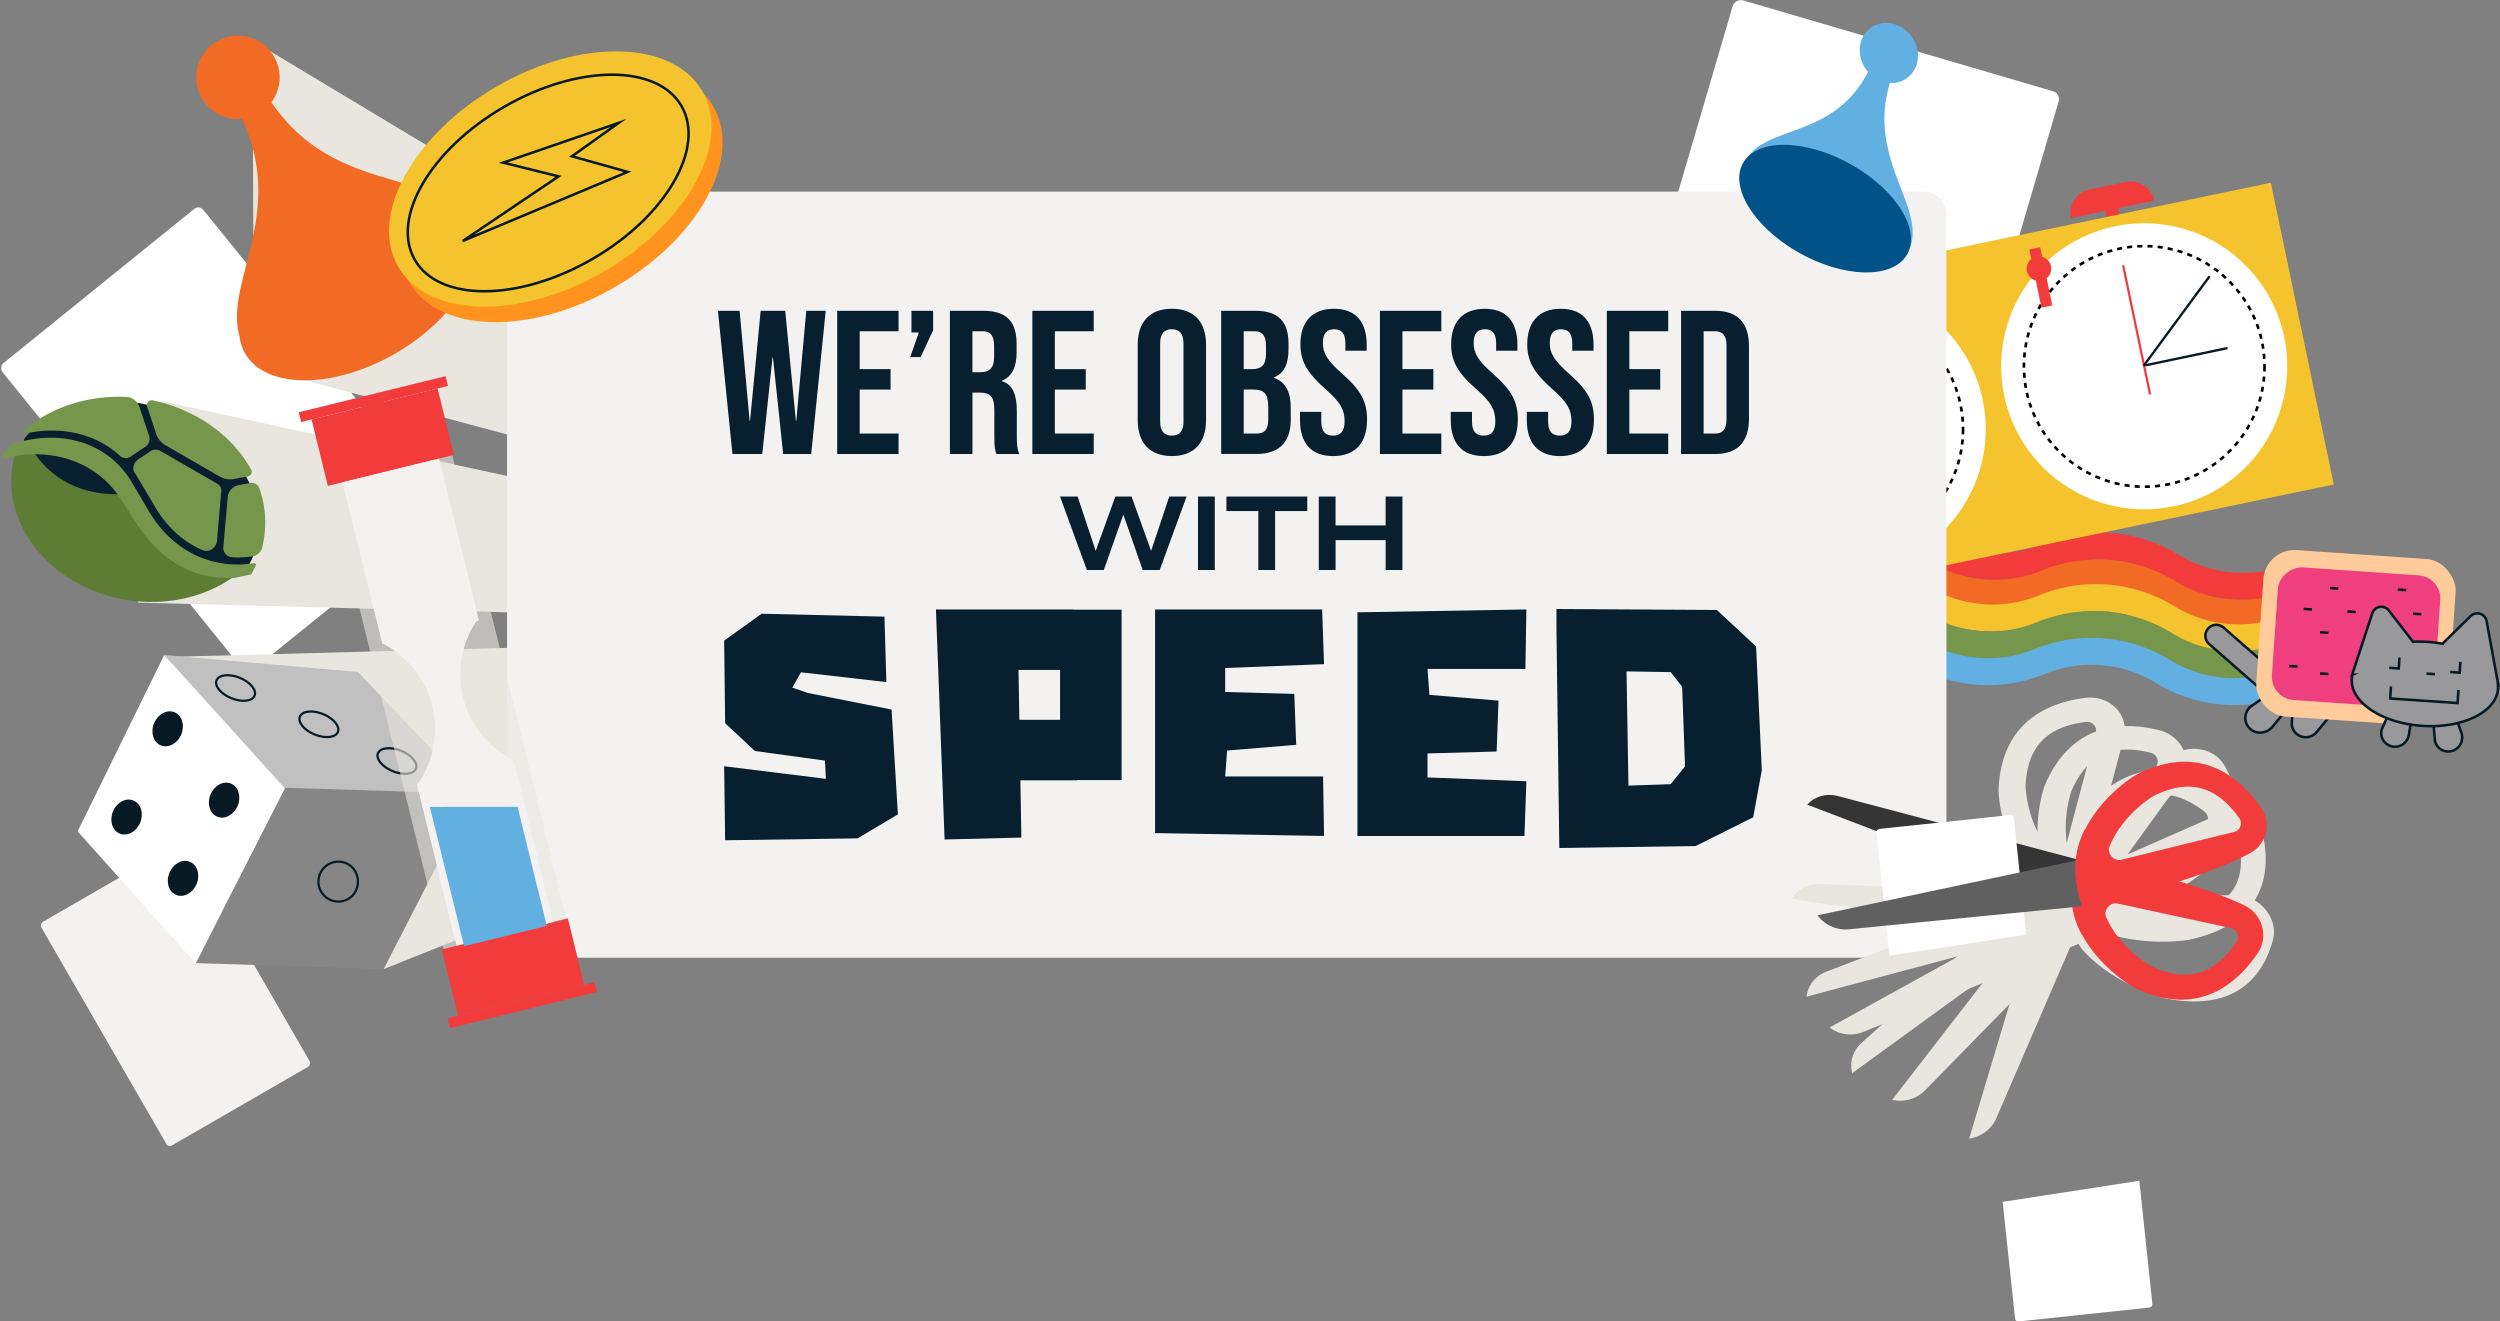 <svg xmlns="http://www.w3.org/2000/svg" viewBox="0 0 1748.08 923.97"><rect x="0" y="0" width="1748.08" height="923.97" fill="#808080" stroke="none"/><defs><style>.cls-1{isolation:isolate;}.cls-2{fill:#f3f2f1;}.cls-3{fill:#fff;}.cls-23,.cls-4{fill:#e9e6df;}.cls-4{mix-blend-mode:multiply;}.cls-5{fill:silver;}.cls-6{fill:#868686;}.cls-17,.cls-20,.cls-21,.cls-22,.cls-7{fill:none;stroke-miterlimit:10;}.cls-17,.cls-21,.cls-7{stroke:#071a23;}.cls-7{stroke-width:1.56px;}.cls-8{fill:#071a23;}.cls-9{fill:#081f2f;}.cls-10{fill:#5f7c35;}.cls-11{fill:#75964b;}.cls-12{fill:#f16b25;}.cls-13{fill:#f23c3c;}.cls-14{fill:#f4c32d;}.cls-15{fill:#62b0e2;}.cls-16{fill:#99989a;}.cls-17{stroke-width:1.79px;}.cls-18{fill:#ffcb9b;}.cls-19{fill:#ef3f7f;}.cls-20{stroke:#f23c3c;stroke-width:1.59px;}.cls-21{stroke-width:1.67px;}.cls-22{stroke:#000;stroke-width:1.86px;stroke-dasharray:3.56;}.cls-23{opacity:0.6;}.cls-24{fill:#ff931d;}.cls-25{fill:#353535;}.cls-26{fill:#606060;}.cls-27{fill:#015288;}</style></defs><title>Asset 3</title><g class="cls-1"><g id="Layer_2" data-name="Layer 2"><g id="lower_left_card" data-name="lower left card"><rect class="cls-2" x="32.45" y="637.41" width="180.52" height="115.7" rx="2.84" transform="translate(-418.05 1149.16) rotate(-120)"/></g><g id="upper_left_card" data-name="upper left card"><rect class="cls-3" x="17.82" y="217.27" width="276.52" height="180.49" rx="4.4" transform="translate(15.02 622.2) rotate(-128.95)"/></g><g id="dice"><polygon class="cls-4" points="862.54 439.37 268.3 677.65 116.54 459.37 862.54 439.37"/><path id="Path_348" data-name="Path 348" class="cls-5" d="M114.8,458,199,551.21l132.24,3.73-81-85.1Z"/><path id="Path_353" data-name="Path 353" class="cls-3" d="M199.46,551.64,136.74,673.5,54.28,581.31,114.8,458.05Z"/><path id="Path_354" data-name="Path 354" class="cls-6" d="M199.43,550.83,137,673.43l131.27,4.22,62.95-122.71Z"/><path id="Path_355" data-name="Path 355" class="cls-7" d="M178,486.44c-1.6,3.95-8.84,4.76-16.19,1.79s-12-8.58-10.39-12.53,8.84-4.75,16.18-1.78,12,8.57,10.4,12.52"/><path id="Path_356" data-name="Path 356" class="cls-7" d="M236.27,511.82c-1.6,3.95-8.84,4.75-16.19,1.79s-12-8.58-10.39-12.53,8.84-4.76,16.18-1.79,12,8.58,10.4,12.53"/><path id="Path_357" data-name="Path 357" class="cls-7" d="M290.86,537.48c-1.59,3.94-8.84,4.75-16.18,1.78s-12-8.58-10.4-12.53,8.84-4.74,16.18-1.78,12,8.58,10.4,12.53"/><path id="Path_358" data-name="Path 358" class="cls-7" d="M246.07,626.69a13.94,13.94,0,1,1-.11-20.56,14.59,14.59,0,0,1,.11,20.56"/><path id="Path_359" data-name="Path 359" class="cls-8" d="M126.74,513.58c-2.67,6.37-9.08,9.79-14.32,7.6s-7.34-9.13-4.68-15.52,9.08-9.8,14.32-7.61,7.34,9.14,4.68,15.52"/><path id="Path_361" data-name="Path 361" class="cls-8" d="M98,575.26c-2.66,6.37-9.08,9.79-14.32,7.6s-7.34-9.13-4.67-15.52,9.07-9.8,14.32-7.61,7.33,9.14,4.67,15.53"/><path id="Path_361-2" data-name="Path 361" class="cls-8" d="M166.19,563.43c-2.66,6.38-9.07,9.8-14.32,7.61s-7.34-9.14-4.67-15.53,9.07-9.8,14.32-7.61,7.34,9.14,4.67,15.53"/><path id="Path_362" data-name="Path 362" class="cls-8" d="M137.47,618.14c-2.67,6.37-9.08,9.79-14.32,7.61s-7.34-9.15-4.68-15.53,9.08-9.8,14.33-7.61,7.33,9.14,4.67,15.53"/></g><g id="turtle_shell" data-name="turtle shell"><polygon class="cls-4" points="855.54 441.37 96.54 421.37 112.54 280.37 855.54 441.37"/><path class="cls-9" d="M170.13,400.88C193.82,369.5,178.76,323,136.5,297s-95.73-21.65-119.42,9.74C7.28,328.35,159,421.19,170.13,400.88Z"/><ellipse class="cls-9" cx="52.95" cy="334.35" rx="13.72" ry="42.77" transform="translate(-274.46 248.36) rotate(-66.28)"/><path class="cls-10" d="M16.89,302.62h0l.09-.15Z"/><path class="cls-10" d="M97.93,367.41,85.34,348c-.55-.86-1.13-1.69-1.72-2.52-24.71,1-46.53-9.59-59.25-28.29a85.55,85.55,0,0,0-14.09,1.47c-9.65,35.45,10.6,74.39,50.92,92.61,34.87,15.76,74.86,11.56,102.06-7.92C135.89,405.24,112.38,389.68,97.93,367.41Z"/><path class="cls-11" d="M115.56,311.23l38.26,22.09A14.71,14.71,0,0,0,164,334.88l9.32-1.75c2.08-.4,3.37-2.77,2.44-4.47-9.31-17-25-31.73-45.88-41.16a112.73,112.73,0,0,0-23.17-7.59,3.46,3.46,0,0,0-3.89,4.25l6.41,19.24A14.08,14.08,0,0,0,115.56,311.23Z"/><path class="cls-11" d="M105,315.66l-8.24,5.48c-3.38,2.24-4.54,6.6-2.56,9.51.74,1.09,1.45,2.21,2.13,3.37l12.36,20.85c8.2,13.83,19.69,24.18,33.22,29.93l.09,0c4.1,1.73,9.29-1.76,9.7-6.48l3-34.65a5.5,5.5,0,0,0-2.64-5.38L111.9,315.15A6.64,6.64,0,0,0,105,315.66Z"/><path class="cls-11" d="M159.24,347.42l-3.06,34.89a6.52,6.52,0,0,0,6.22,7.34,66.69,66.69,0,0,0,14.21-.61,8.29,8.29,0,0,0,6.66-6,72.54,72.54,0,0,0-1.92-41.67,5.71,5.71,0,0,0-6.71-3.61l-7.85,1.48A9.49,9.49,0,0,0,159.24,347.42Z"/><path class="cls-11" d="M139.38,389.36l-1.44-.63c-13.69-6.19-25.29-16.85-33.63-30.91L92,337c-15.78-26.61-47.57-37.28-81-27.19l-3.08.93-.08-.48a79,79,0,0,0-6.08,8.39A1.22,1.22,0,0,0,3,320.53H3c32.74-8.56,64.58,2.41,81.16,28l12.59,19.41c16.79,25.89,45.83,42.7,78.93,33.59l.29-.5q1.53-2.72,2.82-5.47a1.2,1.2,0,0,0-1.26-1.79A68.78,68.78,0,0,1,139.38,389.36Z"/><path class="cls-11" d="M91.36,319.23l10.1-6.71a6.65,6.65,0,0,0,2.92-7.37L97.5,284.53a10.18,10.18,0,0,0-9.47-7c-26.59-1.15-52.4,7.12-70.88,23.11-1.16,1-.48,2.7,1,2.4,25.49-5.4,49.47.57,66.13,16A5.78,5.78,0,0,0,91.36,319.23Z"/><path class="cls-11" d="M0,321.45l.09-.15h0Z"/></g><g id="orange_pawn" data-name="orange pawn"><polygon class="cls-4" points="860.54 439.37 176.54 28.37 177.54 256.37 860.54 439.37"/><path class="cls-12" d="M328.21,157.84c-.43-.74-.88-1.45-1.36-2.15l.06,0c-22.25-39.2-92.19-18.32-137.13-84.18h0a29.18,29.18,0,1,0-20.52,11.65c31,66.8-12.49,114-1.83,151.69a31.65,31.65,0,0,0,3.87,12.11c14.2,25,60.84,25.34,104.17.75S342.41,182.86,328.21,157.84Z"/></g><g id="nyan_cat" data-name="nyan cat"><g id="Rainbow"><path class="cls-13" d="M1600.86,394.17a86,86,0,0,1-77.58-6.27,104.94,104.94,0,0,0-94.62-7.65,86,86,0,0,1-77.57-6.26,104.92,104.92,0,0,0-94.62-7.65,86,86,0,0,1-77.57-6.27,105,105,0,0,0-94.62-7.64,86.07,86.07,0,0,1-77.58-6.27,104.89,104.89,0,0,0-94.61-7.65l7.17,17.43a86,86,0,0,1,77.57,6.27,105,105,0,0,0,94.62,7.64,86.05,86.05,0,0,1,77.57,6.27,104.91,104.91,0,0,0,94.62,7.65,86,86,0,0,1,77.58,6.27,104.92,104.92,0,0,0,94.61,7.64,86,86,0,0,1,77.58,6.27A105,105,0,0,0,1608,411.6Z"/><path class="cls-12" d="M1599.34,413a86,86,0,0,1-77.58-6.27,104.92,104.92,0,0,0-94.61-7.64,86,86,0,0,1-77.58-6.27,104.94,104.94,0,0,0-94.62-7.65,86,86,0,0,1-77.57-6.26,104.92,104.92,0,0,0-94.62-7.65,86,86,0,0,1-77.57-6.27,105,105,0,0,0-94.62-7.64l7.17,17.42A86.05,86.05,0,0,1,995.31,381a104.92,104.92,0,0,0,94.62,7.65,86,86,0,0,1,77.58,6.27,104.92,104.92,0,0,0,94.61,7.64,86,86,0,0,1,77.58,6.27,104.94,104.94,0,0,0,94.62,7.65,86,86,0,0,1,77.57,6.26,104.91,104.91,0,0,0,94.62,7.65Z"/><path class="cls-14" d="M1598,430.17a86,86,0,0,1-77.58-6.27,104.92,104.92,0,0,0-94.61-7.64,86,86,0,0,1-77.58-6.27,105,105,0,0,0-94.62-7.65,86,86,0,0,1-77.57-6.26,104.92,104.92,0,0,0-94.62-7.65,86,86,0,0,1-77.58-6.27,104.92,104.92,0,0,0-94.61-7.64l7.17,17.42a86.05,86.05,0,0,1,77.57,6.27,104.92,104.92,0,0,0,94.62,7.65,86,86,0,0,1,77.57,6.27,104.95,104.95,0,0,0,94.62,7.64,86,86,0,0,1,77.58,6.27,104.92,104.92,0,0,0,94.61,7.65A86,86,0,0,1,1510.5,440a104.9,104.9,0,0,0,94.62,7.65Z"/><path class="cls-11" d="M1596.43,449a86.07,86.07,0,0,1-77.58-6.27,104.89,104.89,0,0,0-94.61-7.65,86,86,0,0,1-77.58-6.27,104.94,104.94,0,0,0-94.62-7.64,86,86,0,0,1-77.57-6.27,105,105,0,0,0-94.62-7.65,86,86,0,0,1-77.57-6.26,104.92,104.92,0,0,0-94.62-7.65l7.17,17.43A86,86,0,0,1,992.4,417a105,105,0,0,0,94.62,7.64,86,86,0,0,1,77.58,6.27,105,105,0,0,0,94.61,7.65,86,86,0,0,1,77.58,6.26,104.91,104.91,0,0,0,94.62,7.65,86,86,0,0,1,77.57,6.27,104.95,104.95,0,0,0,94.62,7.64Z"/><path class="cls-15" d="M1594.91,467.74a86,86,0,0,1-77.57-6.27,105,105,0,0,0-94.62-7.64,86,86,0,0,1-77.58-6.27,104.89,104.89,0,0,0-94.61-7.65,86,86,0,0,1-77.58-6.27,104.94,104.94,0,0,0-94.62-7.64,86,86,0,0,1-77.57-6.27,104.92,104.92,0,0,0-94.62-7.64l7.17,17.42a86,86,0,0,1,77.58,6.27,104.89,104.89,0,0,0,94.61,7.65,86,86,0,0,1,77.58,6.27,104.94,104.94,0,0,0,94.62,7.64,86,86,0,0,1,77.57,6.27,104.92,104.92,0,0,0,94.62,7.64,86.05,86.05,0,0,1,77.57,6.27,104.91,104.91,0,0,0,94.62,7.65Z"/></g><g id="nyan_cat-2" data-name="nyan cat"><g id="left_back_paw" data-name="left back paw"><path class="cls-16" d="M1583.77,487l-9.39,6.62a10.33,10.33,0,0,0-4.36,7.75h0a10.2,10.2,0,0,0,9.49,10.88h0a11.24,11.24,0,0,0,9.43-4.05l11.93-14.44Z"/><path class="cls-17" d="M1583.77,487l-9.39,6.62a10.33,10.33,0,0,0-4.36,7.75h0a10.2,10.2,0,0,0,9.49,10.88h0a11.24,11.24,0,0,0,9.43-4.05l11.93-14.44Z"/></g><g id="right_back_paw" data-name="right back paw"><path class="cls-16" d="M1615.22,492.06l-12.42,8.75-.3,4.37a9.65,9.65,0,0,0,9,10.27h0a10,10,0,0,0,8.44-3.63l11.16-13.51Z"/><path class="cls-17" d="M1615.22,492.06l-12.42,8.75-.3,4.37a9.65,9.65,0,0,0,9,10.27h0a10,10,0,0,0,8.44-3.63l11.16-13.51Z"/></g><g id="tail"><path class="cls-16" d="M1581.44,480.43a7.66,7.66,0,0,1-4.52-1.88l-32.41-28.4a7.65,7.65,0,0,1,10.08-11.5L1587,467a7.65,7.65,0,0,1-5.56,13.39Z"/><path class="cls-17" d="M1581.44,480.43a7.66,7.66,0,0,1-4.52-1.88l-32.41-28.4a7.65,7.65,0,0,1,10.08-11.5L1587,467a7.65,7.65,0,0,1-5.56,13.39Z"/></g><g id="body"><rect class="cls-18" x="1580.03" y="387.53" width="134.69" height="116.67" rx="21.79" transform="translate(34.3 -111.49) rotate(3.92)"/><rect class="cls-19" x="1600.9" y="388.95" width="92.96" height="113.82" rx="16.22" transform="translate(1090.02 2058.94) rotate(-86.08)"/><line class="cls-17" x1="1616.59" y1="426.17" x2="1610.73" y2="425.77"/><line class="cls-17" x1="1628.15" y1="442.49" x2="1622.29" y2="442.09"/><line class="cls-17" x1="1606.57" y1="466.05" x2="1600.71" y2="465.65"/><line class="cls-17" x1="1628.07" y1="471.32" x2="1622.21" y2="470.92"/><line class="cls-17" x1="1647.21" y1="427.95" x2="1641.35" y2="427.55"/><line class="cls-17" x1="1635.02" y1="411.59" x2="1629.16" y2="411.18"/><line class="cls-17" x1="1682.48" y1="412.62" x2="1676.62" y2="412.22"/><line class="cls-17" x1="1693.05" y1="429.5" x2="1687.19" y2="429.1"/></g><g id="left_front_paw" data-name="left front paw"><path class="cls-16" d="M1670.3,499.07l-4.45,9.87a9.19,9.19,0,0,0,.16,7.9h0a9.65,9.65,0,0,0,12.93,4.29h0a10.05,10.05,0,0,0,5.43-7.41l2.74-17.31Z"/><path class="cls-17" d="M1670.3,499.07l-4.45,9.87a9.19,9.19,0,0,0,.16,7.9h0a9.65,9.65,0,0,0,12.93,4.29h0a10.05,10.05,0,0,0,5.43-7.41l2.74-17.31Z"/></g><g id="right_front_paw" data-name="right front paw"><path class="cls-16" d="M1701.59,506.19l.9,10.79a9.16,9.16,0,0,0,4,6.83h0a9.64,9.64,0,0,0,13.39-2.52h0a10.07,10.07,0,0,0,1.15-9.11l-6-16.47Z"/><path class="cls-17" d="M1701.59,506.19l.9,10.79a9.16,9.16,0,0,0,4,6.83h0a9.64,9.64,0,0,0,13.39-2.52h0a10.07,10.07,0,0,0,1.15-9.11l-6-16.47Z"/></g><g id="cat_head" data-name="cat head"><path class="cls-16" d="M1746.85,478.82l-8.12-44.49a6.64,6.64,0,0,0-11.18-3.55l-19.72,19.35a87.9,87.9,0,0,0-10.26-1.3,89.6,89.6,0,0,0-10.34-.11l-16.9-21.85a6.64,6.64,0,0,0-11.57,2l-14.11,43,.27-.11a17,17,0,0,0-.46,2.94c-1.11,16.21,20.87,30.91,49.09,32.84s52-9.64,53.11-25.84a16.47,16.47,0,0,0-.06-3Z"/><path class="cls-17" d="M1746.85,478.82l-8.12-44.49a6.64,6.64,0,0,0-11.18-3.55l-19.72,19.35a87.9,87.9,0,0,0-10.26-1.3,89.6,89.6,0,0,0-10.34-.11l-16.9-21.85a6.64,6.64,0,0,0-11.57,2l-14.11,43,.27-.11a17,17,0,0,0-.46,2.94c-1.11,16.21,20.87,30.91,49.09,32.84s52-9.64,53.11-25.84a16.47,16.47,0,0,0-.06-3Z"/><polyline class="cls-17" points="1671.82 480.02 1671.32 488.39 1718.41 491.61 1719.03 482.46"/><line class="cls-17" x1="1702.58" y1="471.39" x2="1696.72" y2="470.99"/><polyline class="cls-17" points="1670.66 466.95 1677.28 467.4 1677.8 459.83"/><polyline class="cls-17" points="1713.24 469.87 1719.87 470.32 1720.38 462.75"/></g></g></g><g id="upper_right_card" data-name="upper right card"><rect class="cls-3" x="1094.01" y="87.84" width="363.84" height="237.49" rx="5.79" transform="translate(718.76 1372.87) rotate(-73.66)"/></g><g id="chess_timer" data-name="chess timer"><path id="right_red_button" data-name="right red button" class="cls-13" d="M1506.33,140.25a16.83,16.83,0,0,0-19.91-13l-25.34,5.28a16.82,16.82,0,0,0-13,19.9l29.59-6.17-5.52,1.16,6.6,31.67,8.87-1.85-6.6-31.67Z"/><g id="white_backplate" data-name="white backplate"><rect class="cls-3" x="1176.96" y="173.5" width="434.6" height="211.97" transform="translate(-27.69 290.46) rotate(-11.78)"/></g><path id="left_red_button" data-name="left red button" class="cls-13" d="M1289.33,158.25a16.83,16.83,0,0,0-19.91-13l-25.34,5.28a16.82,16.82,0,0,0-13,19.9l29.59-6.17-5.52,1.16,6.6,31.67,8.87-1.85-6.6-31.67Z"/><g id="right_timer_hands" data-name="right timer hands"><line class="cls-20" x1="1484.57" y1="185.48" x2="1503.4" y2="275.79"/><line class="cls-21" x1="1545.04" y1="193.14" x2="1498.9" y2="255.79"/><line class="cls-21" x1="1557.54" y1="243.37" x2="1499.96" y2="255.46"/></g><g id="clock_shell" data-name="clock shell"><circle class="cls-22" cx="1288.51" cy="300.16" r="84.13"/><circle class="cls-22" cx="1499.32" cy="256.21" r="84.13"/><g id="yellow_timer_shell" data-name="yellow timer shell"><path id="yellow_shell" data-name="yellow shell" class="cls-14" d="M1158.39,217.31l44,211,429.45-89.54-44-211ZM1308.92,398a100,100,0,1,1,77.47-118.28A100,100,0,0,1,1308.92,398Zm210.81-44A100,100,0,1,1,1597.2,235.8,100,100,0,0,1,1519.73,354.09Z"/><rect class="cls-13" x="1212.31" y="217.24" width="7.74" height="41.57" transform="translate(-22.98 253.24) rotate(-11.78)"/><circle class="cls-13" cx="1214.89" cy="231.82" r="8.61"/><rect class="cls-13" x="1423.13" y="173.29" width="7.74" height="41.57" transform="translate(-9.57 295.35) rotate(-11.78)"/><circle class="cls-13" cx="1425.7" cy="187.86" r="8.61"/></g></g><g id="left_timer_hands" data-name="left timer hands"><line class="cls-20" x1="1273.76" y1="229.43" x2="1292.59" y2="319.75"/><line class="cls-21" x1="1334.04" y1="237.14" x2="1287.9" y2="299.79"/><line class="cls-21" x1="1346.54" y1="287.37" x2="1288.96" y2="299.46"/></g></g><g id="title_card"><rect id="Card" class="cls-2" x="354.55" y="133.99" width="1006.45" height="535.67" rx="15.2"/><g id="WITH" class="cls-1"><g class="cls-1"><path class="cls-9" d="M829.69,347.21l-18.78,51.37H799l-13.51-38.75L771.8,398.58H760L741.2,347.21h12.32l12.63,38,13.72-38h11.37l13.65,38,12.69-38Z"/><path class="cls-9" d="M837.68,398.58V347.21h11.74v51.37Z"/><path class="cls-9" d="M914.07,357.34H891.61v41.24H879.87V357.34H857.56V347.21h56.51Z"/><path class="cls-9" d="M980.62,347.21v51.37H968.88V377.67h-35v20.91H922.13V347.21h11.74v20.18h35V347.21Z"/></g></g><g id="We_re_Obsessed" data-name="We&apos;re Obsessed" class="cls-1"><g class="cls-1"><path class="cls-9" d="M502,217.32h15.16l7,77h.29l7.44-77h17.16l7.44,77h.29l7-77h13.59L567.22,317.46h-19.6l-7.15-67.52h-.29L533,317.46H512.15Z"/><path class="cls-9" d="M585.39,217.32H628.3v14.31H601.12v26.46h21.6V272.4h-21.6v30.75H628.3v14.31H585.39Z"/><path class="cls-9" d="M642.47,232.49h-5.15V217.32h15.16v13.59l-8.73,18.74h-7.29Z"/><path class="cls-9" d="M664.21,217.32h23.32c16.3,0,23.31,7.59,23.31,23v6.15c0,10.3-3.29,16.88-10.3,19.74v.28C708.41,269,711,276.4,711,287.7v17.6c0,4.86.14,8.44,1.71,12.16h-16c-.86-2.58-1.43-4.15-1.43-12.3V286.85c0-9.3-2.72-12.31-9.87-12.31h-5.44v42.92H664.21Zm21.46,42.92c5.86,0,9.44-2.58,9.44-10.59v-7.72c0-7.15-2.43-10.3-8-10.3h-7.16v28.61Z"/><path class="cls-9" d="M721.86,217.32h42.91v14.31H737.59v26.46h21.6V272.4h-21.6v30.75h27.18v14.31H721.86Z"/><path class="cls-9" d="M795.53,293.71V241.07c0-16,8.44-25.18,23.89-25.18s23.89,9.16,23.89,25.18v52.64c0,16-8.44,25.18-23.89,25.18S795.53,309.73,795.53,293.71Zm32,1V240.07c0-7.15-3.14-9.87-8.15-9.87s-8.16,2.72-8.16,9.87v54.64c0,7.16,3.15,9.87,8.16,9.87S827.57,301.87,827.57,294.71Z"/><path class="cls-9" d="M853.89,217.32h23.75c16.31,0,23.32,7.59,23.32,23v4c0,10.3-3.15,16.74-10.16,19.6v.28c8.44,2.87,11.73,10.3,11.73,20.89v8.58c0,15.45-8.15,23.75-23.89,23.75H853.89Zm21.89,40.77c5.87,0,9.44-2.57,9.44-10.58v-5.58c0-7.15-2.43-10.3-8-10.3h-7.58v26.46Zm2.86,45.06c5.3,0,8.16-2.43,8.16-9.87v-8.72c0-9.3-3-12.16-10.16-12.16h-7v30.75Z"/><path class="cls-9" d="M909,293.71V288h14.88v6.87c0,7.15,3.14,9.72,8.15,9.72s8.15-2.57,8.15-10c0-8.3-3.14-13.59-13.44-22.6-13.16-11.59-17.45-19.74-17.45-31.19,0-15.73,8.15-24.89,23.46-24.89s22.88,9.16,22.88,25.18v4.15H940.73v-5.15c0-7.15-2.87-9.87-7.87-9.87s-7.87,2.72-7.87,9.58c0,7.3,3.29,12.59,13.59,21.6,13.16,11.59,17.31,19.6,17.31,32.05,0,16.3-8.3,25.46-23.75,25.46S909,309.73,909,293.71Z"/><path class="cls-9" d="M964.9,217.32h42.92v14.31H980.64v26.46h21.6V272.4h-21.6v30.75h27.18v14.31H964.9Z"/><path class="cls-9" d="M1014.4,293.71V288h14.87v6.87c0,7.15,3.15,9.72,8.16,9.72s8.15-2.57,8.15-10c0-8.3-3.14-13.59-13.44-22.6-13.17-11.59-17.46-19.74-17.46-31.19,0-15.73,8.16-24.89,23.46-24.89s22.89,9.16,22.89,25.18v4.15h-14.88v-5.15c0-7.15-2.86-9.87-7.86-9.87s-7.87,2.72-7.87,9.58c0,7.3,3.29,12.59,13.59,21.6,13.16,11.59,17.31,19.6,17.31,32.05,0,16.3-8.3,25.46-23.75,25.46S1014.4,309.73,1014.4,293.71Z"/><path class="cls-9" d="M1067.61,293.71V288h14.88v6.87c0,7.15,3.15,9.72,8.15,9.72s8.16-2.57,8.16-10c0-8.3-3.15-13.59-13.45-22.6-13.16-11.59-17.45-19.74-17.45-31.19,0-15.73,8.15-24.89,23.46-24.89s22.89,9.16,22.89,25.18v4.15h-14.88v-5.15c0-7.15-2.86-9.87-7.87-9.87s-7.87,2.72-7.87,9.58c0,7.3,3.29,12.59,13.59,21.6,13.16,11.59,17.31,19.6,17.31,32.05,0,16.3-8.29,25.46-23.74,25.46S1067.61,309.73,1067.61,293.71Z"/><path class="cls-9" d="M1123.55,217.32h42.91v14.31h-27.18v26.46h21.6V272.4h-21.6v30.75h27.18v14.31h-42.91Z"/><path class="cls-9" d="M1175.47,217.32h24c15.73,0,23.46,8.73,23.46,24.75v50.64c0,16-7.73,24.75-23.46,24.75h-24Zm23.75,85.83c5,0,8-2.57,8-9.72V241.36c0-7.16-3-9.73-8-9.73h-8v71.52Z"/></g></g><g id="SPEED"><path class="cls-9" d="M1227.92,452l-27.51-25.5-112.09-.67v13.42l2,153.7,95.31-1.34,40.27-20.14,6-32.89Zm-59.73,96.32-29.53,1-1.34-79.87,30.9.52,8,10.22,2,55.71Z"/><polygon class="cls-9" points="924.47 426.14 807.68 426.14 807.68 582.52 925.81 584.54 925.14 542.93 856.68 542.93 858.02 524.8 906.35 520.78 905 485.2 856.68 483.86 856.68 467.08 925.81 464.4 924.47 426.14"/><polygon class="cls-9" points="1065.95 584.54 949.16 584.54 949.16 428.15 1067.29 426.14 1066.62 467.75 998.16 467.75 999.5 485.88 1047.83 489.9 1046.48 525.48 998.16 526.82 998.16 543.6 1067.29 546.28 1065.95 584.54"/><polygon class="cls-9" points="618.44 431.17 619.78 476.94 560.05 470.09 554.01 480.83 564.75 484.52 623.41 496.13 627.84 569.43 599.65 586.21 507.03 587.55 506.36 535.8 577.5 544.59 576.83 531.84 527.83 525.13 507.03 505.67 506.36 447.94 532.53 429.15 618.44 431.17"/><path class="cls-9" d="M784.25,426.3H750.44v-.16h-96L660.49,587l53.69-1.35-.69-40h39.62v-.18h31.15Zm-72.08,42.13h29.07v34.86H712.77Z"/></g></g><g id="sand_timer" data-name="sand timer"><g id="timer"><path class="cls-23" d="M310.18,664.31l86-21.14L316.07,317.59l-86,21.14ZM335,434l-1.7.42a66.52,66.52,0,0,0,25.6,96.93h0l27.88,113.34L319.12,661.3,291.25,548l.93-.23a66.53,66.53,0,0,0-24-97.32l-.86.21L239.43,337.28l67.71-16.65Z"/><rect class="cls-13" x="313.32" y="652.28" width="90.79" height="47.79" transform="translate(868.54 1247.1) rotate(166.18)"/><rect class="cls-13" x="312.39" y="699.27" width="105.76" height="7.05" transform="translate(887.8 1298.02) rotate(166.18)"/><rect class="cls-13" x="222.21" y="281.81" width="90.79" height="47.79" transform="translate(-65.26 72.76) rotate(-13.82)"/><rect class="cls-13" x="208.18" y="275.56" width="105.76" height="7.05" transform="translate(-59.1 70.42) rotate(-13.82)"/><path class="cls-2" d="M335,434l-1.7.42a66.52,66.52,0,0,0,25.6,96.93h0l27.88,113.34L319.12,661.3,291.25,548l.93-.23a66.53,66.53,0,0,0-24-97.32l-.86.21L239.43,337.28l67.71-16.65Z"/></g><polygon id="sand" class="cls-15" points="382.34 647.39 324.52 661.61 300.57 564.22 361.9 564.16 382.34 647.39"/></g><g id="coin"><ellipse class="cls-24" cx="392.51" cy="136" rx="122.79" ry="74.79" transform="translate(-15.41 214.48) rotate(-30)"/><ellipse class="cls-14" cx="384.77" cy="125.17" rx="122.79" ry="74.79" transform="translate(-11.03 209.16) rotate(-30)"/><ellipse class="cls-17" cx="383.3" cy="127.94" rx="107.63" ry="61.5" transform="translate(-12.62 208.79) rotate(-30)"/><polygon class="cls-17" points="432.63 85.92 351.84 113.73 390.55 123.32 323.53 168.52 438.87 120.2 399.9 109.29 432.63 85.92"/></g><g id="scissors"><path id="Shadow_3" data-name="Shadow 3" class="cls-4" d="M1589.23,657.52c4.27-15.53-9.32-31.67-26.36-31.55l-64.58.42L1552.57,594c14-8.34,14.21-28.24.27-38.81-21.25-16.11-54.11-28.9-88.48,3.79,0,0-21.93,22.91-24.53,54.75a24.69,24.69,0,0,0-.06,2.57,63.82,63.82,0,0,0,.19,8.57l-167.46-6.83c-8.35-.34-15.88,3.7-19.65,10.55h0l149.28,22.07-122.88,67.82a24.36,24.36,0,0,0,23.3,3.2L1453.41,660a27,27,0,0,0,4.12,5.62q3.39,3.54,7,6.63c1,.92,1.61,1.41,1.61,1.41v-.05c22.31,18.44,48.3,24.57,48.3,24.57C1564.52,707.9,1582.73,681.19,1589.23,657.52Zm-109.49-87.3c19.86-18.7,39.42-19.6,61.52-2.85a6.54,6.54,0,0,1,2.67,4.57,6,6,0,0,1-2.86,5.88l-69.81,41.63a6.72,6.72,0,0,1-6.74.09c-.83-.42-3.55-2-3.91-5.15a7,7,0,0,1,0-1.3C1462.49,590,1478,572.17,1479.74,570.22Zm40.1,112.1c-2.78-.73-27.43-7.64-44.5-25.53a8.09,8.09,0,0,1-.86-1,6,6,0,0,1-.29-6.15,5.9,5.9,0,0,1,5.56-3.27l85-.57a7.6,7.6,0,0,1,6.28,3.37,6.11,6.11,0,0,1,.91,5.07C1565.22,678.81,1548.65,687.76,1519.84,682.32Z"/><path id="Shadow_2" data-name="Shadow 2" class="cls-4" d="M1583.47,590c-2.25-15.95-21.12-25.37-36.72-18.51l-59.11,26,37-51.23c9.54-13.2,1.85-31.56-15.13-35.74-25.91-6.36-61.14-5.07-79.73,38.57,0,0-11,29.73-.81,60a22.78,22.78,0,0,0,1,2.38,61.87,61.87,0,0,0,3.57,7.8l-156.44,60.13c-7.8,3-13.11,9.69-13.86,17.48h0L1409,658l-85.91,111a24.35,24.35,0,0,0,22.66-6.3l114-116.44a26.54,26.54,0,0,0,6,3.52c3,1.28,6,2.37,9,3.32,1.3.44,2,.65,2,.65l0-.05c27.8,8.09,54.08,3.4,54.08,3.4C1580.76,646.07,1586.89,614.33,1583.47,590ZM1448.33,553.3c10.81-25,28.41-33.62,55.35-27a6.59,6.59,0,0,1,4.26,3.13,6,6,0,0,1-.29,6.54l-47.58,65.9a6.74,6.74,0,0,1-6.15,2.76c-.93-.06-4.07-.47-5.63-3.18a6.14,6.14,0,0,1-.53-1.19C1440.33,578.3,1447.49,555.79,1448.33,553.3Zm81.26,87c-2.83.43-28.2,3.87-51-5.79a8.44,8.44,0,0,1-1.2-.63,6,6,0,0,1-2.71-5.53,5.89,5.89,0,0,1,3.81-5.2l77.85-34.25a7.6,7.6,0,0,1,7.1.6,6.06,6.06,0,0,1,2.84,4.29C1569.87,619.09,1558.2,633.88,1529.59,640.31Z"/><path id="Shadow_1" data-name="Shadow 1" class="cls-4" d="M1555.62,535.59c-7.82-14.07-28.82-16.09-40.91-4.08L1468.89,577l16.11-61.1c4.15-15.75-9.61-30.13-27-27.92-26.46,3.37-58.88,17.23-60.55,64.64,0,0,.37,31.71,20.8,56.27a21,21,0,0,0,1.76,1.88,63.83,63.83,0,0,0,6.13,6L1301.8,729.1c-6.21,5.61-8.76,13.76-6.66,21.29h0l122.07-88.71-40.3,134.44a24.37,24.37,0,0,0,18.88-14l64.59-149.63a26.83,26.83,0,0,0,6.88,1.12,96.15,96.15,0,0,0,9.63-.16c1.37,0,2.14-.12,2.14-.12l0,0c28.84-2.44,51.69-16.25,51.69-16.25C1573.24,588.88,1567.55,557.06,1555.62,535.59Zm-139.3,14.29c1.09-27.26,14.43-41.59,42-45.09a6.57,6.57,0,0,1,5.1,1.39,6,6,0,0,1,2.07,6.21L1444.72,591a6.73,6.73,0,0,1-4.75,4.78c-.88.28-4,1-6.39-.94a6.21,6.21,0,0,1-.93-.92C1417.84,576.08,1416.43,552.51,1416.32,549.88Zm107.09,52c-2.49,1.42-24.93,13.75-49.65,12.91a8.08,8.08,0,0,1-1.34-.15,6.05,6.05,0,0,1-4.52-4.19,5.93,5.93,0,0,1,1.69-6.23l60.35-59.92a7.6,7.6,0,0,1,6.84-2,6.05,6.05,0,0,1,4.19,3C1553.38,567.61,1547.8,585.6,1523.41,601.88Z"/><g id="Bottom_Blade" data-name="Bottom Blade"><path class="cls-25" d="M1454.92,635.66l-191.24-73h0c5.17-5.88,13.39-8.19,21.47-6.05l170.64,45.2Z"/><path class="cls-13" d="M1569.22,633c-43.7-20.76-116.79-33.72-116.79-33.72-4.33,13.61-8,34.1,3.38,54.53l.1-.2c13.61,25.07,37.6,37.65,37.6,37.65,43,20,70.07-2.59,85.07-24.65.27-.4.53-.8.78-1.21C1586.36,653.88,1581.39,638.78,1569.22,633Zm-94.87.84a6.71,6.71,0,0,1,6.41-2.06L1560.21,649a6,6,0,0,1,4.59,4.66,6.57,6.57,0,0,1-1.08,5.18c-15.6,22.94-34.42,28.33-59.21,16.94-2.29-1.29-22.66-13.24-31.82-34.52a6.16,6.16,0,0,1-.4-1.24C1471.63,636.91,1473.7,634.5,1474.35,633.84Z"/></g><path id="Bottom_Cut_Card" data-name="Bottom Cut Card" class="cls-3" d="M1495.89,825.63l9.12,86.06a2.36,2.36,0,0,1-2.09,2.59L1411.56,924a2.35,2.35,0,0,1-2.59-2.09l-8.64-81.54Z"/><path id="Top_Cut_Card" data-name="Top Cut Card" class="cls-3" d="M1416.78,653.52,1408.14,572a2.35,2.35,0,0,0-2.59-2.09l-91.35,9.68a2.36,2.36,0,0,0-2.1,2.59l9.12,86.05Z"/><g id="Top_Blade" data-name="Top Blade"><path class="cls-26" d="M1460.49,599.81,1270.87,640h0a24.38,24.38,0,0,0,21.36,9.85l164.23-16.21Z"/><path class="cls-13" d="M1580.17,563.47c-15.63-21.6-43.34-43.41-85.74-22.15,0,0-23.62,13.27-36.49,38.73l-.11-.2c-10.78,20.75-6.51,41.12-1.79,54.6,0,0,74.25-15.41,117.13-37.81a21.76,21.76,0,0,0,10.42-26.85A27.28,27.28,0,0,0,1580.17,563.47ZM1474.7,593.21a6.67,6.67,0,0,1,.37-1.26c8.53-21.54,28.55-34.07,30.8-35.43,24.45-12.1,43.42-7.27,59.68,15.2a6.59,6.59,0,0,1,1.23,5.15,6,6,0,0,1-4.46,4.79l-78.91,19.48a6.71,6.71,0,0,1-6.47-1.87C1476.27,598.63,1474.13,596.28,1474.7,593.21Z"/></g></g><g id="blue_pawn" data-name="blue pawn"><path id="Path_389" data-name="Path 389" class="cls-15" d="M1321.48,58c11.23.66,20-8.19,19.61-19.77s-9.85-21.51-21.08-22.17-20,8.2-19.61,19.78a23.39,23.39,0,0,0,5.79,14.41c-24.85,48.78-75.19,35.92-86.87,64.81L1277,144.3l.67.34,57.66,29.22C1347,145,1305.14,111.12,1321.48,58"/><path id="Path_390" data-name="Path 390" class="cls-27" d="M1334.68,175.5c-7.45,18.44-39.67,20.12-72,3.76s-52.43-44.58-45-63,39.67-20.12,72-3.76,52.43,44.57,45,63"/></g></g></g></svg>